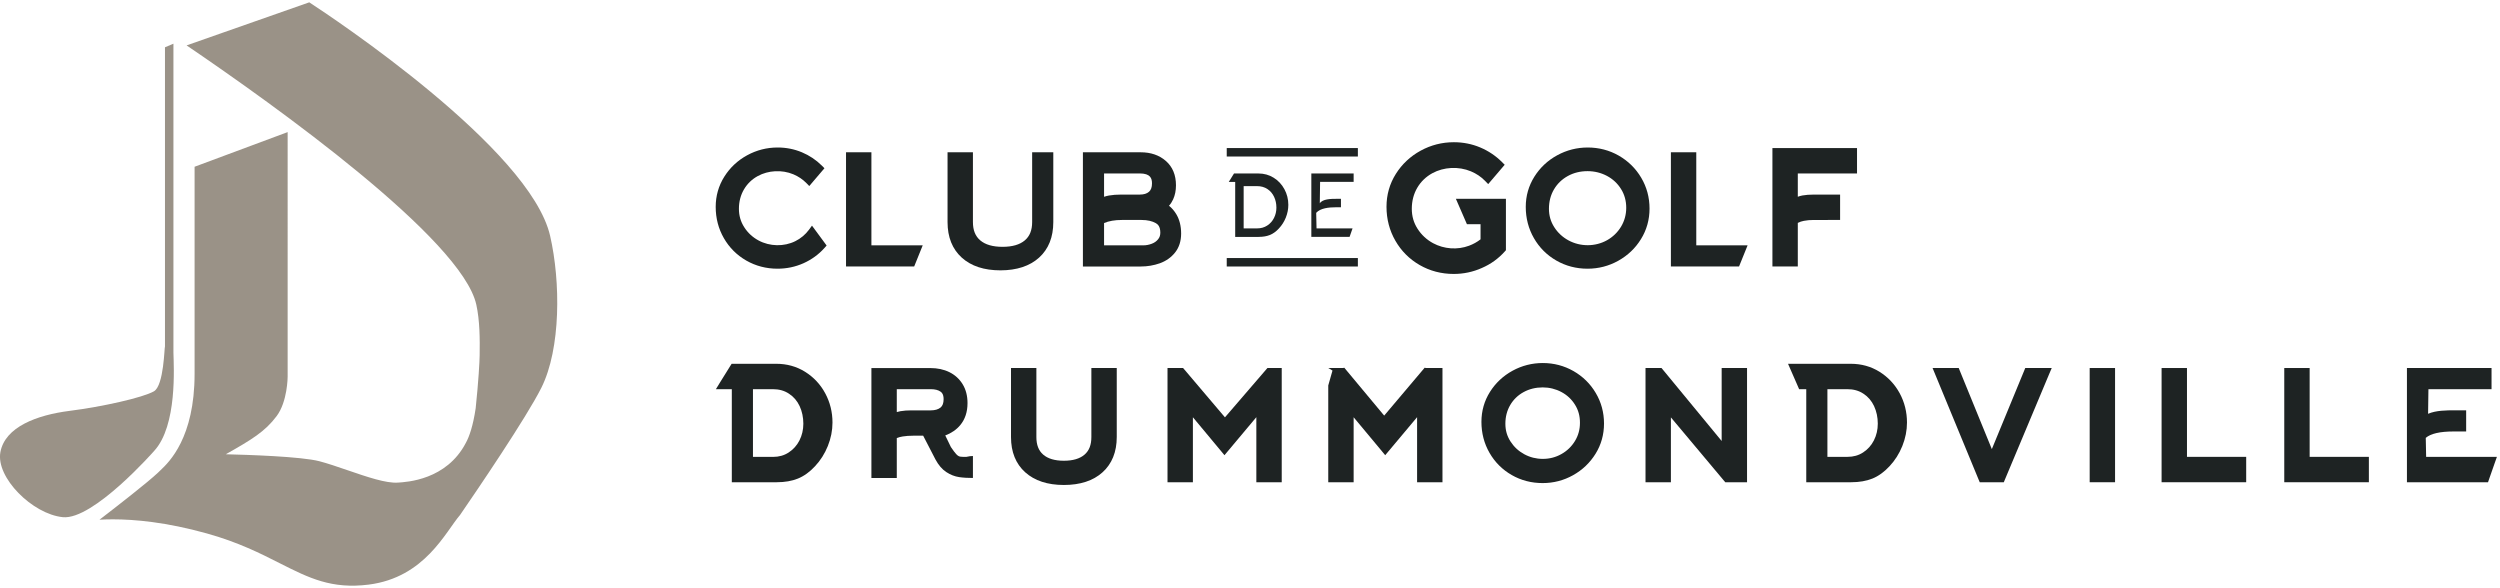 <?xml version="1.0" encoding="utf-8"?>
<!-- Generator: Adobe Illustrator 23.0.2, SVG Export Plug-In . SVG Version: 6.00 Build 0)  -->
<svg version="1.1" id="Calque_1" xmlns="http://www.w3.org/2000/svg" xmlns:xlink="http://www.w3.org/1999/xlink" x="0px" y="0px"
	 viewBox="0 0 591 139" style="enable-background:new 0 0 591 139;" xml:space="preserve">
<style type="text/css">
	.st0{fill:#9A9287;}
	.st1{fill:#1E2323;}
</style>
<g>
	<g>
		<g>
			<path class="st0" d="M36.45,106.59c5.49-5.98,4.63-19.95,4.55-23.19V10.33l-2,0.85V81.9c-0.15,0-0.23,9.25-2.62,10.61
				c-2.66,1.51-12.25,3.65-19.94,4.62c-7.69,0.98-15.25,3.78-16.35,9.76c-1.1,5.98,7.56,14.64,14.76,15.37
				C22.05,122.99,36.45,106.59,36.45,106.59z"/>
			<path class="st0" d="M112.6,72.02c0.83,3.77,0.85,8.16,0.79,11.98c-0.02,1.51-0.26,6-0.94,12.51c-0.61,4.13-1.49,6.67-2.32,8.18
				c-4.58,8.8-13.98,9.26-16.08,9.4c-2.78,0.19-7.24-1.33-11.95-2.95c-2.39-0.82-4.64-1.59-6.58-2.1
				c-4.3-1.13-17.13-1.53-22.14-1.65c6.14-3.47,9.27-5.36,12.01-9.01c2.58-3.43,2.61-9.25,2.61-9.31V31.23l-22,8.19v48.97
				c0,15.1-6.03,20.85-8.02,22.74l-0.2,0.19c-0.07,0.07-0.2,0.2-0.38,0.37l0,0c-2.41,2.29-9.55,7.84-13.88,11.17
				c0.92-0.05,1.97-0.09,3.16-0.09c5.1,0,12.65,0.66,22.24,3.34c7.42,2.07,12.69,4.74,17.34,7.1c6.8,3.44,12.16,6.1,20.91,4.99
				c13.28-1.69,18.15-12.48,21.6-16.48c4.07-5.92,15.65-22.96,19.21-30.06c4.63-9.27,4.55-25.08,2.07-35.9
				C125.32,35.1,78.41,4.01,73.11,0.55l-29,10.18C65.06,24.96,109.18,56.53,112.6,72.02z"/>
		</g>
		<g>
			<g>
				<g>
					<path class="st1" d="M190.32,87.89c-2.02-1.26-4.31-1.89-6.79-1.89h-9.97h-0.6l-0.32,0.51l-2.39,3.84L169.24,92h1.94H173v20.93
						V114h1.07h9.57c1.88,0,3.56-0.29,4.97-0.86c1.44-0.58,2.8-1.56,4.06-2.92c1.28-1.36,2.3-2.97,3.03-4.78
						c0.73-1.82,1.1-3.69,1.1-5.55c0-2.48-0.58-4.81-1.72-6.92C193.94,90.85,192.33,89.15,190.32,87.89z M189.03,96
						c0.58,1.25,0.88,2.65,0.88,4.16c0,1.43-0.31,2.76-0.92,3.96c-0.6,1.18-1.45,2.13-2.54,2.84c-1.08,0.71-2.3,1.05-3.7,1.05H178
						V92h4.68c1.5,0,2.76,0.35,3.85,1.08C187.64,93.81,188.45,94.77,189.03,96z"/>
				</g>
				<g>
					<path class="st1" d="M228.46,108l-0.81,0c-0.51,0-0.8-0.07-0.94-0.13c-0.2-0.08-0.43-0.26-0.67-0.52
						c-0.31-0.34-0.73-0.9-1.25-1.67l-1.33-2.74c1.46-0.55,2.65-1.37,3.54-2.44c1.14-1.37,1.72-3.12,1.72-5.21
						c0-1.7-0.38-3.2-1.14-4.44c-0.76-1.25-1.82-2.22-3.16-2.88c-1.3-0.64-2.81-0.96-4.48-0.96h-12.94H206v0.86V112v1h1.08h3.83H212
						v-1v-8.44c0.45-0.18,0.92-0.31,1.4-0.38c0.75-0.12,1.58-0.18,2.47-0.18h2.37l2.9,5.61c0.72,1.34,1.58,2.35,2.57,2.99
						c0.97,0.64,2,1.04,3.04,1.19c0.93,0.14,2.12,0.21,3.53,0.21H230v-0.4v-3.72v-1.08l-0.73,0.05L228.46,108z M212,92h8.02
						c1.01,0,1.81,0.2,2.36,0.61c0.17,0.12,0.69,0.5,0.69,1.75c0,0.93-0.24,1.58-0.72,1.98c-0.54,0.44-1.32,0.67-2.33,0.67h-4.52
						c-0.98,0-1.86,0.06-2.61,0.19c-0.3,0.05-0.6,0.12-0.89,0.21V92z"/>
				</g>
				<g>
					<path class="st1" d="M259.26,87H258v1.04v15.28c0,1.85-0.52,3.2-1.6,4.14c-1.11,0.97-2.75,1.46-4.9,1.46
						c-2.15,0-3.79-0.49-4.9-1.46c-1.08-0.94-1.6-2.3-1.6-4.15V88.04V87h-1.25h-3.69H239v1.04v15.28c0,3.53,1.13,6.33,3.37,8.34
						c2.21,1.98,5.28,2.99,9.13,2.99c3.85,0,6.93-1,9.13-2.99c2.23-2.01,3.37-4.81,3.37-8.34V88.04V87h-1.06H259.26z"/>
				</g>
				<g>
					<polygon class="st1" points="300.11,87 299.62,87 299.3,87.37 289.58,98.66 280,87.37 279.68,87 279.19,87 277.05,87 276,87 
						276,88.03 276,91.54 276,112.97 276,114 277.07,114 280.96,114 282,114 282,112.96 282,98.64 288.67,106.65 289.46,107.61 
						290.26,106.66 297,98.62 297,112.96 297,114 298.3,114 301.95,114 303,114 303,112.97 303,91.54 303,88.03 303,87 301.95,87 
											"/>
				</g>
				<g>
					<polygon class="st1" points="337.84,87 337.1,87 336.79,86.93 327.22,98.25 317.79,86.93 317.48,87 317,87 315.18,87 314,87 
						315,87.6 314,91.12 314,112.6 314,114 315.37,114 318.96,114 320,114 320,112.96 320,98.64 326.67,106.65 327.46,107.61 
						328.26,106.66 335,98.62 335,112.97 335,114 336.04,114 339.96,114 341,114 341,112.97 341,91.54 341,88.03 341,87 339.96,87 
											"/>
				</g>
				<g>
					<path class="st1" d="M371.97,87.72c-2.21-1.26-4.65-1.9-7.25-1.9c-2.53,0-4.94,0.61-7.15,1.82c-2.21,1.21-4.01,2.89-5.34,5
						c-1.34,2.12-2.02,4.51-2.02,7.09c0,2.65,0.64,5.12,1.91,7.32c1.27,2.21,3.03,3.97,5.24,5.24c2.2,1.27,4.67,1.91,7.32,1.91
						c2.56,0,4.98-0.62,7.19-1.86c2.21-1.23,4-2.94,5.32-5.07c1.33-2.14,2-4.55,2-7.15c0-2.61-0.66-5.05-1.96-7.23
						C375.95,90.72,374.17,88.98,371.97,87.72z M373.5,99.93c0,1.59-0.38,3-1.17,4.31c-0.79,1.3-1.87,2.35-3.21,3.1
						c-1.34,0.76-2.82,1.14-4.4,1.14c-1.56,0-3.04-0.37-4.38-1.1c-1.35-0.73-2.44-1.74-3.26-3.02c-0.82-1.27-1.21-2.64-1.21-4.2
						c0-1.64,0.39-3.12,1.15-4.42c0.76-1.29,1.82-2.32,3.16-3.05c1.35-0.74,2.87-1.11,4.51-1.11c1.58,0,3.07,0.37,4.42,1.09
						c1.34,0.71,2.42,1.72,3.21,2.99C373.12,96.92,373.5,98.32,373.5,99.93z"/>
				</g>
				<g>
					<polygon class="st1" points="408.27,87 407,87 407,88.03 407,104.25 393.09,87.37 392.78,87 392.31,87 390.01,87 389,87 
						389,88.03 389,91.54 389,112.97 389,114 389.83,114 393.96,114 395,114 395,112.97 395,98.67 407.54,113.63 407.85,114 
						408.34,114 411.96,114 413,114 413,112.97 413,88.03 413,87 411.96,87 					"/>
				</g>
				<g>
					<path class="st1" d="M444.32,87.89c-2.02-1.26-4.31-1.89-6.79-1.89h-13.19h-1.65l0.66,1.51l1.68,3.84l0.28,0.65h0.71H427v20.93
						V114h1.07h9.57c1.88,0,3.56-0.29,4.98-0.86c1.44-0.58,2.8-1.56,4.06-2.92c1.28-1.36,2.3-2.97,3.03-4.78
						c0.73-1.82,1.1-3.69,1.1-5.55c0-2.48-0.58-4.81-1.72-6.92C447.94,90.85,446.33,89.15,444.32,87.89z M443.91,100.15
						c0,1.43-0.31,2.76-0.92,3.96c-0.6,1.18-1.45,2.13-2.54,2.84c-1.08,0.71-2.3,1.05-3.7,1.05H432V92h4.68
						c1.5,0,2.76,0.35,3.85,1.08c1.11,0.73,1.92,1.69,2.5,2.92C443.61,97.25,443.91,98.65,443.91,100.15z"/>
				</g>
				<g>
					<polygon class="st1" points="479.46,87 478.77,87 478.51,87.64 470.87,106.17 463.3,87.64 463.04,87 462.35,87 458.4,87 
						456.86,87 457.45,88.43 467.74,113.36 468.01,114 468.7,114 473.01,114 473.7,114 473.96,113.37 484.42,88.43 485.03,87 
						483.47,87 					"/>
				</g>
				<g>
					<polygon class="st1" points="495.1,87 494,87 494,88.03 494,112.97 494,114 495.1,114 498.9,114 500,114 500,112.97 500,88.03 
						500,87 498.9,87 					"/>
				</g>
				<g>
					<polygon class="st1" points="517,108 517,88.03 517,87 515.92,87 512.08,87 511,87 511,88.03 511,112.97 511,114 512.27,114 
						529.96,114 531,114 531,112.91 531,109.09 531,108 529.96,108 					"/>
				</g>
				<g>
					<polygon class="st1" points="546,108 546,88.03 546,87 544.92,87 541.08,87 540,87 540,88.03 540,112.97 540,114 541.27,114 
						558.96,114 560,114 560,112.91 560,109.09 560,108 558.96,108 					"/>
				</g>
				<g>
					<path class="st1" d="M573.54,108l-0.09-4.49c1.16-1,3.35-1.51,6.54-1.51h1.93H583v-0.97v-3.01V97h-1.03h-1.82
						c-1.72,0-4.27,0-6.15,0.82l0.08-5.82h13.87H589v-0.95v-3.1V87h-1.05h-17.89H569v-0.3v26.21V114h1.09h17.31h0.77l0.25-0.73
						l1.34-3.83l0.51-1.44h-2.95H573.54z"/>
				</g>
			</g>
			<g>
				<rect x="290" y="61" class="st1" width="31" height="2"/>
			</g>
			<g>
				<path class="st1" d="M191.22,54.34c-0.85,1.13-1.92,2.03-3.2,2.67c-2.67,1.33-6.03,1.28-8.71-0.17
					c-1.39-0.75-2.53-1.8-3.37-3.12c-0.85-1.32-1.26-2.74-1.26-4.36c0-1.69,0.4-3.23,1.19-4.58c0.79-1.34,1.89-2.41,3.27-3.16
					c2.46-1.35,5.7-1.55,8.42-0.41c1.18,0.5,2.2,1.19,3.05,2.05l0.7,0.72l3.59-4.21l-0.6-0.6c-1.35-1.35-2.95-2.42-4.74-3.17
					c-1.79-0.75-3.71-1.13-5.72-1.13c-2.56,0-4.99,0.62-7.22,1.84c-2.24,1.22-4.05,2.92-5.39,5.05c-1.35,2.14-2.04,4.55-2.04,7.15
					c0,2.68,0.65,5.17,1.93,7.39c1.28,2.23,3.06,4.01,5.29,5.29c2.23,1.28,4.72,1.93,7.4,1.93c2.15,0,4.21-0.43,6.13-1.29
					c1.92-0.86,3.6-2.08,4.98-3.63l0.49-0.56l-3.46-4.7L191.22,54.34z"/>
			</g>
			<g>
				<polygon class="st1" points="206,36 200,36 200,63 216.11,63 218.13,58 206,58 				"/>
			</g>
			<g>
				<path class="st1" d="M245.64,60.9c2.23-2.02,3.36-4.84,3.36-8.4V36h-5v16.5c0,1.93-0.57,3.34-1.74,4.33
					c-1.19,1.01-2.96,1.52-5.26,1.52s-4.07-0.51-5.26-1.52c-1.17-0.99-1.74-2.4-1.74-4.33V36h-6v16.5c0,3.56,1.13,6.38,3.36,8.4
					c2.21,2,5.28,3.01,9.14,3.01C240.36,63.91,243.44,62.89,245.64,60.9z"/>
			</g>
			<g>
				<path class="st1" d="M276.35,48.64c0.39-0.43,0.72-0.94,0.98-1.51c0.45-0.98,0.67-2.1,0.67-3.33c0-2.42-0.8-4.36-2.39-5.75
					c-1.55-1.36-3.55-2.05-5.95-2.05H256v27h13.67c1.58,0,3.1-0.26,4.51-0.76c1.47-0.53,2.69-1.39,3.61-2.55
					c0.95-1.2,1.43-2.7,1.43-4.48c0-1.78-0.39-3.32-1.14-4.57C277.58,49.82,277,49.15,276.35,48.64z M270.27,58H261v-5.27
					c1.13-0.49,2.55-0.73,4.2-0.73h4.67c1.37,0,2.51,0.26,3.38,0.76c0.45,0.26,1.05,0.78,1.05,2.24c0,0.62-0.17,1.14-0.53,1.57
					c-0.39,0.48-0.88,0.82-1.49,1.05C271.63,57.87,270.95,58,270.27,58z M271.63,45.33c-0.51,0.45-1.23,0.67-2.21,0.67h-4.43
					c-1.04,0-1.99,0.07-2.83,0.22c-0.39,0.07-0.78,0.17-1.16,0.3V41h8.42c2.57,0,2.91,1.19,2.91,2.36
					C272.33,44.27,272.1,44.91,271.63,45.33z"/>
			</g>
			<g>
				<path class="st1" d="M355.75,59.43l0.25-0.28V47h-11.83l2.61,6H350v3.58c-0.81,0.63-1.72,1.14-2.72,1.51
					c-2.74,1.03-5.91,0.8-8.5-0.6c-1.51-0.82-2.74-1.96-3.66-3.39c-0.92-1.43-1.37-2.98-1.37-4.74c0-1.84,0.44-3.52,1.29-4.97
					c0.86-1.46,2.05-2.61,3.56-3.44c2.68-1.47,6.19-1.68,9.14-0.44c1.28,0.54,2.4,1.29,3.31,2.23l0.76,0.78l3.9-4.57l-0.65-0.65
					c-1.47-1.47-3.2-2.63-5.15-3.45c-1.95-0.82-4.04-1.23-6.22-1.23c-2.78,0-5.42,0.67-7.85,2c-2.43,1.33-4.4,3.17-5.86,5.49
					c-1.47,2.33-2.21,4.95-2.21,7.77c0,2.91,0.71,5.62,2.1,8.03c1.39,2.42,3.33,4.36,5.75,5.75c2.42,1.39,5.12,2.1,8.03,2.1
					c2.33,0,4.57-0.47,6.66-1.41C352.43,62.44,354.25,61.11,355.75,59.43z"/>
			</g>
			<g>
				<path class="st1" d="M382.66,36.78c-2.23-1.27-4.69-1.91-7.32-1.91c-2.56,0-4.99,0.62-7.22,1.84c-2.24,1.22-4.05,2.92-5.39,5.05
					c-1.35,2.15-2.04,4.55-2.04,7.15c0,2.68,0.65,5.17,1.93,7.39c1.28,2.23,3.06,4.01,5.29,5.29c2.22,1.28,4.71,1.93,7.39,1.93
					c2.58,0,5.03-0.63,7.26-1.88c2.24-1.25,4.05-2.97,5.37-5.12c1.34-2.16,2.02-4.59,2.02-7.21c0-2.64-0.66-5.1-1.97-7.3
					C386.68,39.81,384.88,38.05,382.66,36.78z M370.8,56.83c-1.39-0.75-2.53-1.8-3.37-3.12c-0.85-1.32-1.26-2.75-1.26-4.36
					c0-1.69,0.4-3.24,1.19-4.58c0.79-1.34,1.89-2.4,3.27-3.16c1.39-0.77,2.96-1.15,4.67-1.15c1.64,0,3.18,0.38,4.58,1.12
					c1.39,0.74,2.51,1.78,3.33,3.1c0.82,1.3,1.23,2.8,1.23,4.43c0,1.62-0.41,3.12-1.22,4.47c-0.82,1.35-1.93,2.43-3.32,3.21
					C377.12,58.35,373.6,58.35,370.8,56.83z"/>
			</g>
			<g>
				<polygon class="st1" points="401,36 395,36 395,63 411.11,63 413.13,58 401,58 				"/>
			</g>
			<g>
				<path class="st1" d="M439,41v-6h-20v28h6V52.69c0.46-0.23,0.93-0.39,1.42-0.48c0.71-0.14,1.49-0.21,2.33-0.21H435v-6h-6.24
					c-1.01,0-1.91,0.07-2.68,0.21c-0.36,0.07-0.73,0.17-1.08,0.3V41H439z"/>
			</g>
			<g>
				<rect x="290" y="35" class="st1" width="31" height="2"/>
			</g>
			<g>
				<path class="st1" d="M297.55,56c1.02,0,1.9-0.15,2.65-0.45c0.75-0.3,1.46-0.81,2.13-1.54c0.7-0.74,1.24-1.6,1.64-2.58
					c0.39-0.99,0.59-1.98,0.59-2.99c0-1.34-0.31-2.58-0.93-3.72c-0.62-1.14-1.46-2.04-2.54-2.71c-1.08-0.67-2.28-1-3.61-1h-5.76
					l-1.24,2H292v13H297.55z M294,44h3.17c0.94,0,1.75,0.23,2.45,0.69c0.7,0.46,1.22,1.08,1.58,1.85c0.36,0.77,0.54,1.62,0.54,2.54
					c0,0.89-0.19,1.7-0.57,2.45s-0.91,1.34-1.6,1.79c-0.69,0.45-1.48,0.67-2.36,0.67H294V44z"/>
			</g>
			<g>
				<path class="st1" d="M320,43v-2h-10v15h9.04l0.7-2h-8.51l-0.08-3.69c1-1.12,3.03-1.31,4.67-1.31H317v-2h-1.01
					c-1.37,0-3.33,0.03-3.99,1.06l0.07-5.06H320z"/>
			</g>
		</g>
	</g>
</g>
</svg>

